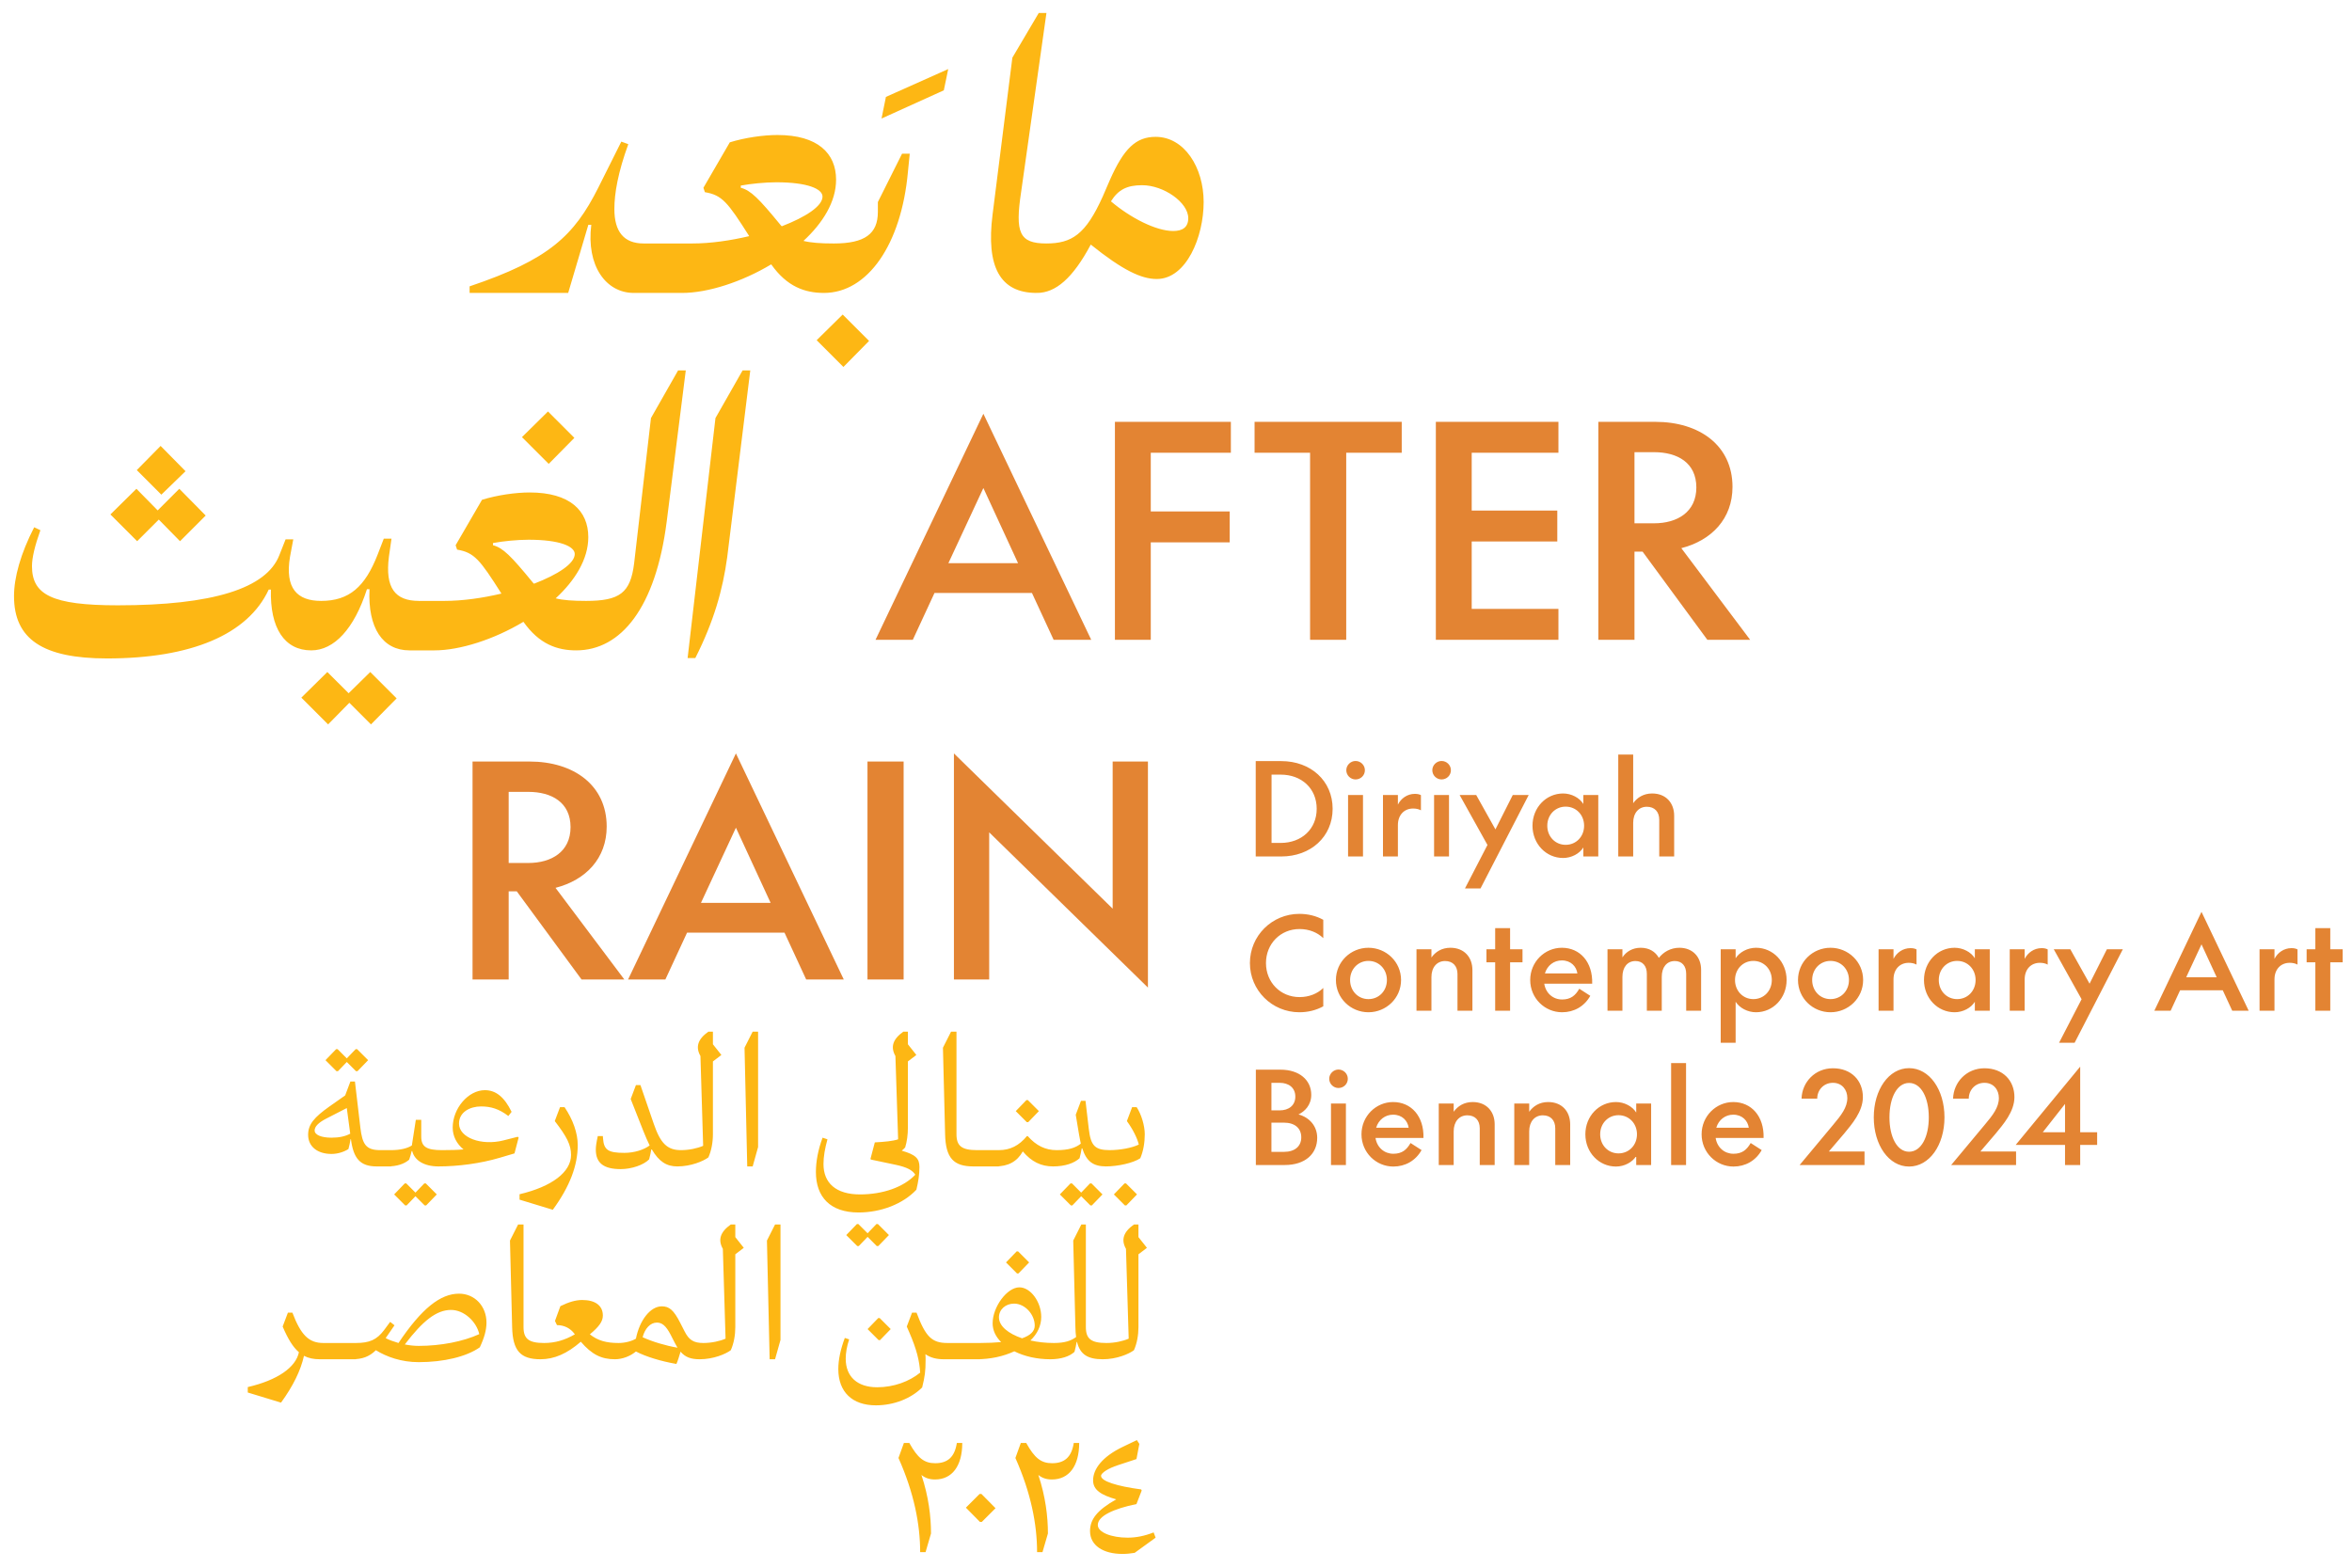 <svg width="165" height="110" viewBox="0 0 165 110" fill="none" xmlns="http://www.w3.org/2000/svg">
<path d="M35.685 62.541H36.253L40.797 68.727H43.799L38.971 62.297C41.101 61.75 42.561 60.228 42.561 57.997C42.561 55.097 40.249 53.434 37.146 53.434H33.15V68.727H35.685V62.541ZM35.685 55.563H37.064C38.687 55.563 40.026 56.294 40.026 58.038C40.026 59.762 38.687 60.553 37.064 60.553H35.685V55.563ZM56.556 68.727H59.193L51.627 52.865L44.062 68.727H46.678L48.2 65.441H55.035L56.556 68.727ZM51.627 58.078L54.062 63.352H49.174L51.627 58.078ZM63.392 53.434H60.856V68.727H63.392V53.434ZM66.921 52.865V68.727H69.395V58.403L80.531 69.295V53.434H78.056V63.758L66.921 52.865Z" fill="#E38433"/>
<path d="M73.915 44.892H76.552L68.987 29.031L61.421 44.892H64.037L65.558 41.606H72.394L73.915 44.892ZM68.987 34.243L71.42 39.517H66.532L68.987 34.243ZM78.215 44.892H80.73V38.057H86.268V35.887H80.73V31.769H86.349V29.599H78.215V44.892ZM98.336 31.769V29.599H88.012V31.769H91.906V44.892H94.442V31.769H98.336ZM100.729 44.892H109.329V42.722H103.245V37.996H109.249V35.826H103.245V31.769H109.329V29.599H100.729V44.892ZM114.664 38.706H115.232L119.775 44.892H122.777L117.95 38.463C120.08 37.915 121.54 36.394 121.54 34.163C121.54 31.262 119.228 29.599 116.124 29.599H112.129V44.892H114.664V38.706ZM114.664 31.728H116.043C117.666 31.728 119.004 32.459 119.004 34.203C119.004 35.927 117.666 36.718 116.043 36.718H114.664V31.728Z" fill="#E38433"/>
<path d="M91.093 78.196C91.528 77.992 91.989 77.54 91.989 76.821C91.989 75.783 91.155 75.055 89.824 75.055H88.102V81.746H90.126C91.572 81.746 92.406 80.956 92.406 79.838C92.406 79.022 91.874 78.41 91.093 78.196ZM89.194 75.978H89.77C90.4 75.978 90.871 76.315 90.871 76.945C90.871 77.575 90.4 77.912 89.77 77.912H89.194V75.978ZM89.194 78.773H90.072C90.835 78.773 91.288 79.164 91.288 79.803C91.288 80.433 90.835 80.823 90.072 80.823H89.194V78.773ZM93.897 76.342C94.261 76.342 94.553 76.058 94.553 75.694C94.553 75.339 94.261 75.046 93.897 75.046C93.55 75.046 93.249 75.339 93.249 75.694C93.249 76.058 93.55 76.342 93.897 76.342ZM93.373 77.433V81.746H94.42V77.433H93.373ZM97.748 80.956C97.127 80.956 96.603 80.53 96.496 79.847H99.86C99.904 78.33 99.008 77.327 97.73 77.327C96.532 77.327 95.512 78.312 95.512 79.59C95.512 80.867 96.532 81.853 97.748 81.853C98.582 81.853 99.31 81.445 99.727 80.699L98.954 80.202C98.68 80.681 98.351 80.956 97.748 80.956ZM97.73 78.214C98.369 78.214 98.751 78.64 98.822 79.128H96.541C96.71 78.569 97.171 78.214 97.73 78.214ZM103.809 79.172V81.746H104.856V78.889C104.856 78.001 104.288 77.327 103.312 77.327C102.708 77.327 102.265 77.611 101.98 78.01V77.433H100.933V81.746H101.98V79.385C101.98 78.703 102.362 78.259 102.939 78.259C103.489 78.259 103.809 78.614 103.809 79.172ZM109.106 79.172V81.746H110.153V78.889C110.153 78.001 109.586 77.327 108.609 77.327C108.006 77.327 107.562 77.611 107.278 78.01V77.433H106.231V81.746H107.278V79.385C107.278 78.703 107.66 78.259 108.237 78.259C108.787 78.259 109.106 78.614 109.106 79.172ZM114.786 77.433V78.063C114.519 77.629 113.951 77.327 113.366 77.327C112.168 77.327 111.218 78.321 111.218 79.59C111.218 80.859 112.168 81.853 113.366 81.853C113.951 81.853 114.519 81.551 114.786 81.116V81.746H115.832V77.433H114.786ZM112.257 79.59C112.257 78.827 112.815 78.25 113.543 78.25C114.279 78.25 114.839 78.827 114.839 79.59C114.839 80.353 114.279 80.93 113.543 80.93C112.815 80.93 112.257 80.353 112.257 79.59ZM117.234 74.594V81.746H118.282V74.594H117.234ZM121.609 80.956C120.988 80.956 120.465 80.53 120.358 79.847H123.721C123.766 78.33 122.869 77.327 121.592 77.327C120.394 77.327 119.373 78.312 119.373 79.59C119.373 80.867 120.394 81.853 121.609 81.853C122.443 81.853 123.171 81.445 123.588 80.699L122.816 80.202C122.541 80.681 122.213 80.956 121.609 80.956ZM121.592 78.214C122.231 78.214 122.612 78.64 122.683 79.128H120.403C120.571 78.569 121.033 78.214 121.592 78.214ZM127.484 77.087C127.484 76.493 127.927 75.978 128.584 75.978C129.232 75.978 129.596 76.475 129.596 77.043C129.596 77.708 129.161 78.259 128.602 78.924L126.25 81.746H130.802V80.796H128.3L129.383 79.527C129.889 78.906 130.687 78.01 130.687 76.981C130.687 75.818 129.88 74.957 128.584 74.957C127.333 74.957 126.419 75.925 126.384 77.087H127.484ZM131.451 78.401C131.451 80.344 132.506 81.853 133.926 81.853C135.355 81.853 136.411 80.344 136.411 78.401C136.411 76.457 135.355 74.949 133.926 74.949C132.506 74.949 131.451 76.457 131.451 78.401ZM132.551 78.401C132.551 77.025 133.083 75.987 133.926 75.987C134.778 75.987 135.311 77.025 135.311 78.401C135.311 79.776 134.778 80.814 133.926 80.814C133.083 80.814 132.551 79.776 132.551 78.401ZM138.115 77.087C138.115 76.493 138.558 75.978 139.215 75.978C139.863 75.978 140.227 76.475 140.227 77.043C140.227 77.708 139.792 78.259 139.233 78.924L136.881 81.746H141.433V80.796H138.931L140.014 79.527C140.519 78.906 141.318 78.01 141.318 76.981C141.318 75.818 140.51 74.957 139.215 74.957C137.964 74.957 137.05 75.925 137.014 77.087H138.115ZM145.932 81.746V80.335H147.121V79.448H145.932V74.842L141.407 80.335H144.868V81.746H145.932ZM143.306 79.448L144.868 77.46V79.448H143.306Z" fill="#E38433"/>
<path d="M88.812 67.575C88.812 66.218 89.833 65.188 91.164 65.188C91.838 65.188 92.424 65.428 92.832 65.827V64.54C92.335 64.265 91.758 64.123 91.155 64.123C89.229 64.123 87.685 65.667 87.685 67.575C87.685 69.483 89.229 71.027 91.155 71.027C91.758 71.027 92.335 70.885 92.832 70.61V69.324C92.424 69.723 91.838 69.963 91.164 69.963C89.833 69.963 88.812 68.933 88.812 67.575ZM93.719 68.764C93.719 70.042 94.757 71.027 96 71.027C97.242 71.027 98.289 70.042 98.289 68.764C98.289 67.486 97.242 66.502 96 66.502C94.757 66.502 93.719 67.486 93.719 68.764ZM94.713 68.764C94.713 68.001 95.272 67.424 96 67.424C96.736 67.424 97.296 68.001 97.296 68.764C97.296 69.528 96.736 70.105 96 70.105C95.272 70.105 94.713 69.528 94.713 68.764ZM102.247 68.347V70.921H103.294V68.064C103.294 67.176 102.726 66.502 101.75 66.502C101.146 66.502 100.703 66.785 100.419 67.185V66.608H99.371V70.921H100.419V68.56C100.419 67.877 100.8 67.433 101.377 67.433C101.927 67.433 102.247 67.788 102.247 68.347ZM104.279 67.522H104.891V70.921H105.938V67.522H106.808V66.608H105.938V65.126H104.891V66.608H104.279V67.522ZM109.586 70.131C108.964 70.131 108.441 69.706 108.334 69.022H111.697C111.742 67.504 110.846 66.502 109.568 66.502C108.37 66.502 107.349 67.486 107.349 68.764C107.349 70.042 108.37 71.027 109.586 71.027C110.419 71.027 111.147 70.619 111.564 69.874L110.792 69.377C110.517 69.856 110.189 70.131 109.586 70.131ZM109.568 67.389C110.206 67.389 110.588 67.815 110.659 68.303H108.379C108.547 67.744 109.008 67.389 109.568 67.389ZM115.096 66.502C114.528 66.502 114.076 66.777 113.818 67.176V66.608H112.771V70.921H113.818V68.542C113.818 67.868 114.173 67.433 114.732 67.433C115.238 67.433 115.531 67.78 115.531 68.329V70.921H116.578V68.542C116.578 67.868 116.924 67.433 117.492 67.433C117.998 67.433 118.291 67.78 118.291 68.329V70.921H119.338V68.046C119.338 67.158 118.761 66.502 117.812 66.502C117.199 66.502 116.693 66.803 116.374 67.211C116.134 66.785 115.708 66.502 115.096 66.502ZM121.76 66.608H120.713V73.166H121.76V70.291C122.036 70.726 122.603 71.027 123.189 71.027C124.387 71.027 125.336 70.034 125.336 68.764C125.336 67.495 124.387 66.502 123.189 66.502C122.603 66.502 122.036 66.803 121.76 67.238V66.608ZM124.298 68.764C124.298 69.528 123.739 70.105 123.003 70.105C122.275 70.105 121.716 69.528 121.716 68.764C121.716 68.001 122.275 67.424 123.003 67.424C123.739 67.424 124.298 68.001 124.298 68.764ZM126.135 68.764C126.135 70.042 127.173 71.027 128.416 71.027C129.658 71.027 130.705 70.042 130.705 68.764C130.705 67.486 129.658 66.502 128.416 66.502C127.173 66.502 126.135 67.486 126.135 68.764ZM127.129 68.764C127.129 68.001 127.688 67.424 128.416 67.424C129.152 67.424 129.711 68.001 129.711 68.764C129.711 69.528 129.152 70.105 128.416 70.105C127.688 70.105 127.129 69.528 127.129 68.764ZM134.45 66.617C134.344 66.564 134.228 66.528 134.024 66.528C133.482 66.528 133.048 66.856 132.835 67.282V66.608H131.788V70.921H132.835V68.72C132.835 68.019 133.27 67.558 133.9 67.558C134.104 67.558 134.281 67.593 134.45 67.682V66.617ZM138.541 66.608V67.238C138.275 66.803 137.706 66.502 137.121 66.502C135.923 66.502 134.973 67.495 134.973 68.764C134.973 70.034 135.923 71.027 137.121 71.027C137.706 71.027 138.275 70.726 138.541 70.291V70.921H139.588V66.608H138.541ZM136.012 68.764C136.012 68.001 136.571 67.424 137.298 67.424C138.035 67.424 138.594 68.001 138.594 68.764C138.594 69.528 138.035 70.105 137.298 70.105C136.571 70.105 136.012 69.528 136.012 68.764ZM143.652 66.617C143.546 66.564 143.43 66.528 143.226 66.528C142.685 66.528 142.25 66.856 142.037 67.282V66.608H140.99V70.921H142.037V68.72C142.037 68.019 142.472 67.558 143.102 67.558C143.306 67.558 143.483 67.593 143.652 67.682V66.617ZM144.45 73.166H145.542L148.923 66.608H147.805L146.589 69.022L145.24 66.608H144.078L146.03 70.113L144.45 73.166ZM156.599 70.921H157.753L154.442 63.981L151.133 70.921H152.277L152.942 69.483H155.933L156.599 70.921ZM154.442 66.262L155.507 68.569H153.369L154.442 66.262ZM161.178 66.617C161.071 66.564 160.956 66.528 160.752 66.528C160.211 66.528 159.775 66.856 159.562 67.282V66.608H158.515V70.921H159.562V68.72C159.562 68.019 159.997 67.558 160.628 67.558C160.832 67.558 161.009 67.593 161.178 67.682V66.617ZM161.817 67.522H162.429V70.921H163.476V67.522H164.346V66.608H163.476V65.126H162.429V66.608H161.817V67.522Z" fill="#E38433"/>
<path d="M88.093 53.404V60.096H89.886C91.945 60.096 93.488 58.72 93.488 56.75C93.488 54.78 91.945 53.404 89.886 53.404H88.093ZM92.37 56.75C92.37 58.179 91.306 59.146 89.841 59.146H89.203V54.354H89.85C91.306 54.354 92.37 55.321 92.37 56.75ZM95.095 54.691C95.459 54.691 95.751 54.407 95.751 54.043C95.751 53.688 95.459 53.396 95.095 53.396C94.749 53.396 94.447 53.688 94.447 54.043C94.447 54.407 94.749 54.691 95.095 54.691ZM94.571 55.783V60.096H95.618V55.783H94.571ZM99.683 55.792C99.576 55.738 99.461 55.703 99.256 55.703C98.715 55.703 98.281 56.031 98.067 56.457V55.783H97.02V60.096H98.067V57.895C98.067 57.194 98.502 56.732 99.132 56.732C99.336 56.732 99.513 56.768 99.683 56.856V55.792ZM101.129 54.691C101.493 54.691 101.785 54.407 101.785 54.043C101.785 53.688 101.493 53.396 101.129 53.396C100.783 53.396 100.481 53.688 100.481 54.043C100.481 54.407 100.783 54.691 101.129 54.691ZM100.605 55.783V60.096H101.652V55.783H100.605ZM102.771 62.341H103.862L107.243 55.783H106.125L104.909 58.196L103.56 55.783H102.398L104.35 59.288L102.771 62.341ZM111.076 55.783V56.413C110.81 55.978 110.242 55.676 109.657 55.676C108.459 55.676 107.509 56.67 107.509 57.939C107.509 59.208 108.459 60.202 109.657 60.202C110.242 60.202 110.81 59.9 111.076 59.465V60.096H112.124V55.783H111.076ZM108.547 57.939C108.547 57.176 109.106 56.599 109.834 56.599C110.571 56.599 111.13 57.176 111.13 57.939C111.13 58.702 110.571 59.279 109.834 59.279C109.106 59.279 108.547 58.702 108.547 57.939ZM116.401 57.522V60.096H117.448V57.238C117.448 56.35 116.88 55.676 115.904 55.676C115.3 55.676 114.857 55.96 114.573 56.359V52.943H113.526V60.096H114.573V57.735C114.573 57.052 114.954 56.608 115.531 56.608C116.081 56.608 116.401 56.963 116.401 57.522Z" fill="#E38433"/>
<path d="M64.552 108.907H64.932L65.313 107.601C65.313 106.422 65.148 105.015 64.641 103.494C64.907 103.709 65.212 103.811 65.592 103.811C66.796 103.811 67.506 102.86 67.506 101.25H67.125C66.974 102.226 66.492 102.67 65.605 102.67C64.831 102.67 64.375 102.302 63.792 101.25H63.411L63.031 102.302C64.121 104.749 64.552 106.954 64.552 108.907ZM67.76 105.788L68.748 106.79H68.875L69.839 105.826L68.85 104.825H68.723L67.76 105.788ZM72.754 108.907H73.134L73.515 107.601C73.515 106.422 73.35 105.015 72.843 103.494C73.109 103.709 73.413 103.811 73.794 103.811C74.998 103.811 75.708 102.86 75.708 101.25H75.328C75.176 102.226 74.694 102.67 73.806 102.67C73.033 102.67 72.576 102.302 71.994 101.25H71.613L71.233 102.302C72.323 104.749 72.754 106.954 72.754 108.907ZM78.738 109.034C79.042 109.034 79.296 109.008 79.6 108.958L81.07 107.893L80.931 107.525C80.284 107.778 79.701 107.893 79.105 107.893C77.977 107.893 77.014 107.525 77.014 107.005C77.014 106.371 78.129 105.864 79.727 105.535L80.094 104.584L80.056 104.508C78.332 104.28 77.242 103.925 77.242 103.557C77.242 103.354 77.749 103.025 78.421 102.809L79.727 102.378L79.929 101.313L79.752 101.047L78.751 101.529C77.331 102.213 76.684 103.075 76.684 103.874C76.684 104.546 77.242 104.901 78.307 105.205C76.938 105.978 76.469 106.625 76.469 107.436C76.469 108.438 77.394 109.034 78.738 109.034Z" fill="#FDB714"/>
<path d="M17.382 97.708L19.715 98.418C20.564 97.251 21.096 96.161 21.325 95.134C21.642 95.299 21.997 95.375 22.428 95.375L22.681 95.122V94.234C21.667 94.234 21.109 93.676 20.513 92.105H20.197L19.829 93.08C20.197 93.943 20.551 94.526 20.97 94.881C20.754 95.945 19.461 96.846 17.382 97.327V97.708ZM22.428 94.487V95.375H23.441L23.695 95.122V94.234H22.681L22.428 94.487ZM23.188 94.487V95.375H24.202L24.456 95.122V94.234H23.441L23.188 94.487ZM23.948 94.487V95.375H24.963L25.216 95.122V94.234H24.202L23.948 94.487ZM24.709 94.487V95.375C25.407 95.375 25.901 95.198 26.37 94.741C27.131 95.21 28.157 95.578 29.375 95.578C31.124 95.578 32.721 95.198 33.659 94.538C33.977 93.867 34.128 93.322 34.128 92.802C34.128 91.648 33.304 90.773 32.201 90.773C30.896 90.773 29.577 91.813 27.955 94.234C27.612 94.133 27.295 94.019 27.055 93.892L27.676 92.992L27.372 92.751L26.941 93.334C26.433 94.006 25.926 94.234 24.963 94.234L24.709 94.487ZM31.644 91.914C32.557 91.914 33.431 92.738 33.621 93.613C32.48 94.133 30.921 94.437 29.375 94.437C29.045 94.437 28.715 94.399 28.398 94.336C29.666 92.675 30.617 91.914 31.644 91.914ZM37.919 95.375L38.172 95.122V94.234C37.095 94.234 36.727 93.943 36.727 93.118V85.918H36.347L35.776 87.046L35.928 93.118C35.967 94.792 36.524 95.375 37.919 95.375ZM37.919 94.487V95.375C38.882 95.375 39.782 94.982 40.746 94.145C41.519 95.045 42.191 95.375 43.142 95.375L43.395 95.122V94.234C42.533 94.234 41.937 94.069 41.38 93.626C42.039 93.08 42.292 92.713 42.292 92.307C42.292 91.61 41.76 91.217 40.847 91.217C40.391 91.217 39.909 91.356 39.313 91.648L38.933 92.687L39.072 92.979C39.604 92.979 40.023 93.22 40.29 93.575L40.327 93.626C39.63 94.031 38.945 94.234 38.172 94.234L37.919 94.487ZM43.142 94.487V95.375C43.661 95.375 44.219 95.16 44.612 94.83C45.322 95.198 46.362 95.514 47.452 95.705C47.54 95.514 47.642 95.198 47.743 94.843C48.073 95.236 48.478 95.375 49.087 95.375L49.34 95.122V94.234C48.656 94.234 48.327 94.019 48.022 93.41L47.731 92.84C47.262 91.914 46.945 91.661 46.425 91.661C45.627 91.661 44.866 92.637 44.612 93.93C44.32 94.107 43.852 94.234 43.395 94.234L43.142 94.487ZM46.083 92.802C46.438 92.802 46.716 93.017 47.046 93.651L47.338 94.222C47.401 94.348 47.465 94.462 47.528 94.564C46.716 94.425 45.766 94.145 45.081 93.829C45.246 93.207 45.627 92.802 46.083 92.802ZM49.087 94.487V95.375C50.051 95.375 50.913 95.007 51.267 94.741C51.483 94.26 51.584 93.676 51.584 93.118V88.01L52.167 87.566V87.541L51.584 86.805V85.918H51.267C50.52 86.451 50.355 86.996 50.71 87.629L50.9 93.93C50.494 94.107 49.911 94.234 49.34 94.234L49.087 94.487ZM53.803 87.046L53.993 95.375H54.373L54.754 94.019V85.918H54.373L53.803 87.046ZM61.447 98.608C62.714 98.608 63.919 98.126 64.692 97.353C64.882 96.592 64.933 96.199 64.933 95.426C64.933 95.287 64.933 95.16 64.92 95.02C65.288 95.274 65.706 95.375 66.213 95.375L66.467 95.122V94.234C65.376 94.234 64.933 93.803 64.299 92.105H63.982L63.614 93.08C63.665 93.22 63.729 93.334 63.779 93.461C64.324 94.716 64.502 95.502 64.553 96.313C63.792 96.934 62.702 97.34 61.535 97.34C60.154 97.34 59.33 96.605 59.33 95.337C59.33 94.931 59.406 94.475 59.571 93.98L59.266 93.879C58.975 94.653 58.81 95.4 58.81 96.06C58.81 97.669 59.786 98.608 61.447 98.608ZM60.864 93.258L61.637 94.031H61.738L62.486 93.258L61.713 92.485H61.611L60.864 93.258ZM66.213 94.487V95.375H67.227L67.481 95.122V94.234H66.467L66.213 94.487ZM66.974 94.487V95.375H67.988L68.242 95.122V94.234H67.227L66.974 94.487ZM67.734 94.487V95.375H68.748L69.002 95.122V94.234H67.988L67.734 94.487ZM70.574 88.58L71.347 89.354H71.448L72.197 88.58L71.423 87.807H71.322L70.574 88.58ZM68.495 94.487V95.375C69.484 95.375 70.397 95.172 71.157 94.817C71.867 95.172 72.742 95.375 73.68 95.375L73.933 95.122V94.234C73.35 94.234 72.792 94.171 72.286 94.057C72.767 93.6 73.046 93.03 73.046 92.409C73.046 91.344 72.298 90.329 71.512 90.329C70.65 90.329 69.636 91.698 69.636 92.852C69.636 93.347 69.851 93.79 70.232 94.171C69.801 94.209 69.293 94.234 68.748 94.234L68.495 94.487ZM70.079 92.434C70.079 91.889 70.536 91.471 71.144 91.471C71.892 91.471 72.59 92.218 72.59 93.017C72.59 93.41 72.286 93.702 71.702 93.905C70.739 93.575 70.079 93.055 70.079 92.434ZM73.68 94.487V95.375C74.453 95.375 75.036 95.172 75.379 94.856C75.442 94.627 75.492 94.386 75.531 94.158H75.556C75.772 95.045 76.317 95.375 77.369 95.375L77.623 95.122V94.234C76.545 94.234 76.177 93.943 76.177 93.118V85.918H75.86L75.29 87.046L75.442 93.118C75.442 93.372 75.467 93.6 75.492 93.816C75.15 94.069 74.719 94.234 73.933 94.234L73.68 94.487ZM77.369 94.487V95.375C78.332 95.375 79.194 95.007 79.549 94.741C79.765 94.26 79.866 93.676 79.866 93.118V88.01L80.449 87.566V87.541L79.866 86.805V85.918H79.549C78.801 86.451 78.636 86.996 78.991 87.629L79.181 93.93C78.776 94.107 78.193 94.234 77.623 94.234L77.369 94.487Z" fill="#FDB714"/>
<path d="M22.833 74.389L23.606 75.163H23.708L24.329 74.516L24.976 75.163H25.077L25.825 74.389L25.052 73.616H24.95L24.329 74.263L23.683 73.616H23.581L22.833 74.389ZM23.252 80.969C23.67 80.969 24.101 80.842 24.443 80.627C24.506 80.398 24.557 80.158 24.595 79.929H24.621V79.955C24.798 81.286 25.267 81.844 26.421 81.844L26.674 81.59V80.702C25.673 80.702 25.42 80.297 25.28 79.118L24.9 75.885H24.582L24.215 76.862L23.099 77.647C22.047 78.395 21.616 78.89 21.616 79.625C21.616 80.462 22.288 80.969 23.252 80.969ZM22.073 79.321C22.073 79.055 22.326 78.776 22.897 78.484L24.329 77.749L24.57 79.549C24.202 79.739 23.797 79.828 23.252 79.828C22.555 79.828 22.073 79.638 22.073 79.321ZM26.421 80.956L26.421 81.844H27.435L27.689 81.59V80.702H26.674L26.421 80.956ZM27.182 80.956V81.844C27.828 81.844 28.348 81.679 28.703 81.374C28.779 81.171 28.829 80.969 28.88 80.766H28.918C29.071 81.412 29.742 81.844 30.756 81.844L30.997 81.679V80.702C29.92 80.702 29.552 80.462 29.552 79.751V78.573H29.172L28.893 80.373C28.589 80.576 28.069 80.702 27.435 80.702L27.182 80.956ZM27.651 83.809L28.424 84.582H28.525L29.146 83.935L29.793 84.582H29.895L30.642 83.809L29.869 83.035H29.768L29.146 83.682L28.5 83.035H28.398L27.651 83.809ZM30.744 80.956V81.844C32.138 81.844 33.697 81.641 35.066 81.235L36.093 80.931L36.385 79.815L36.321 79.764L35.32 80.018C33.773 80.411 32.201 79.828 32.201 78.839C32.201 78.028 32.975 77.635 33.748 77.635C34.42 77.635 35.003 77.8 35.662 78.307L35.89 78.015C35.383 76.976 34.788 76.494 34.014 76.494C32.848 76.494 31.758 77.774 31.758 79.118C31.758 79.727 32.037 80.259 32.519 80.652C32.1 80.69 31.58 80.702 30.997 80.702L30.744 80.956ZM36.448 84.176L38.781 84.886C39.985 83.238 40.53 81.767 40.53 80.347C40.53 79.498 40.188 78.547 39.604 77.685H39.288L38.919 78.662C39.77 79.764 40.061 80.335 40.061 81.045C40.061 82.237 38.717 83.263 36.448 83.796V84.176ZM43.547 82.033C44.308 82.033 45.157 81.742 45.538 81.349C45.601 81.121 45.652 80.88 45.69 80.652H45.727C46.235 81.514 46.767 81.844 47.515 81.844L47.769 81.59V80.702C46.818 80.702 46.336 80.233 45.867 78.864L44.929 76.139H44.612L44.245 77.115L45.132 79.359C45.284 79.751 45.436 80.082 45.576 80.373C45.17 80.677 44.498 80.893 43.801 80.893C42.66 80.893 42.368 80.69 42.305 79.891L42.292 79.714H41.937C41.836 80.17 41.798 80.449 41.798 80.665C41.798 81.602 42.343 82.033 43.547 82.033ZM47.515 80.956V81.844C48.478 81.844 49.34 81.476 49.696 81.21C49.911 80.728 50.013 80.145 50.013 79.587V74.478L50.596 74.034V74.009L50.013 73.274V72.387H49.696C48.947 72.919 48.783 73.464 49.138 74.098L49.328 80.398C48.922 80.576 48.339 80.702 47.769 80.702L47.515 80.956ZM52.231 73.515L52.421 81.844H52.802L53.182 80.487V72.387H52.802L52.231 73.515ZM60.23 85.076C61.802 85.076 63.348 84.48 64.287 83.479C64.426 82.909 64.502 82.401 64.502 81.882C64.502 81.286 64.236 81.02 63.26 80.74C63.348 80.665 63.437 80.589 63.5 80.513C63.627 80.107 63.691 79.612 63.691 79.143V74.478L64.274 74.034V74.009L63.691 73.274V72.387H63.374C62.626 72.919 62.461 73.464 62.816 74.098L63.006 79.942C62.626 80.069 62.068 80.12 61.371 80.158L61.067 81.311L61.092 81.362L62.829 81.729C63.614 81.894 64.02 82.11 64.21 82.427C63.386 83.302 61.929 83.809 60.331 83.809C58.632 83.809 57.77 82.997 57.77 81.679C57.77 81.159 57.872 80.576 58.049 79.942L57.707 79.828C57.39 80.677 57.238 81.501 57.238 82.237C57.238 83.986 58.239 85.076 60.23 85.076ZM59.367 86.661L60.141 87.434H60.243L60.864 86.787L61.51 87.434H61.612L62.36 86.661L61.586 85.887H61.485L60.864 86.534L60.217 85.887H60.116L59.367 86.661ZM68.292 81.844L68.546 81.59V80.702C67.468 80.702 67.1 80.411 67.1 79.587V72.387H66.72L66.15 73.515L66.302 79.587C66.34 81.26 66.898 81.844 68.292 81.844ZM68.292 80.956V81.844H69.306L69.56 81.59V80.702H68.546L68.292 80.956ZM69.053 80.956V81.844H70.067L70.32 81.59V80.702H69.306L69.053 80.956ZM71.259 77.964L72.032 78.738H72.133L72.881 77.964L72.108 77.191H72.006L71.259 77.964ZM69.813 80.956V81.844C70.726 81.844 71.347 81.514 71.753 80.791C72.361 81.514 73.033 81.844 73.883 81.844L74.124 81.679V80.702C73.337 80.702 72.691 80.386 72.095 79.714H72.044C71.487 80.386 70.866 80.702 70.067 80.702L69.813 80.956ZM73.87 80.956V81.844C74.719 81.844 75.353 81.615 75.734 81.273C75.797 81.045 75.848 80.804 75.886 80.576H75.923C76.228 81.514 76.71 81.844 77.61 81.844L77.863 81.59V80.702C76.811 80.702 76.519 80.398 76.38 79.194L76.152 77.242H75.835L75.467 78.218L75.695 79.587C75.734 79.828 75.784 80.043 75.822 80.246C75.454 80.538 74.974 80.702 74.124 80.702L73.87 80.956ZM74.352 83.809L75.125 84.582H75.226L75.848 83.935L76.494 84.582H76.596L77.343 83.809L76.57 83.035H76.469L75.848 83.682L75.201 83.035H75.1L74.352 83.809ZM77.558 80.956V81.844C78.434 81.844 79.498 81.602 79.993 81.273C80.208 80.778 80.309 80.17 80.309 79.587C80.309 78.991 80.069 78.18 79.739 77.685H79.422L79.055 78.662C79.486 79.258 79.777 79.853 79.891 80.309C79.435 80.538 78.598 80.702 77.812 80.702L77.558 80.956ZM78.142 83.809L78.915 84.582H79.016L79.765 83.809L78.991 83.035H78.89L78.142 83.809Z" fill="#FDB714"/>
<path d="M32.944 20.092V20.554H39.86L41.274 15.772H41.48C41.12 18.651 42.508 20.554 44.462 20.554L45.157 19.886V17.084C43.768 17.084 43.1 16.261 43.1 14.667C43.1 13.561 43.357 12.095 44.077 10.116L43.588 9.936L41.968 13.175C40.271 16.544 38.523 18.214 32.944 20.092ZM44.462 17.778V20.554H46.21L46.904 19.86V17.084H45.157L44.462 17.778ZM46.107 17.778V20.554H47.856L48.55 19.86V17.084H46.802L46.107 17.778ZM47.856 17.778V20.554C49.655 20.554 52.046 19.783 54.103 18.549C55.209 20.117 56.469 20.554 57.805 20.554L58.499 19.86V17.084C57.548 17.084 56.88 17.032 56.366 16.904C57.728 15.643 58.654 14.153 58.654 12.61C58.654 10.759 57.368 9.473 54.54 9.473C53.563 9.473 52.278 9.653 51.198 9.987L49.347 13.175L49.45 13.484C50.658 13.69 51.044 14.178 52.56 16.569C51.249 16.878 49.861 17.084 48.55 17.084L47.856 17.778ZM54.746 15.772C53.229 13.921 52.663 13.355 51.969 13.175V13.021C52.663 12.893 53.666 12.79 54.463 12.79C56.649 12.79 57.702 13.253 57.702 13.793C57.702 14.461 56.52 15.232 54.849 15.875C54.797 15.849 54.771 15.798 54.746 15.772ZM62.15 6.799L61.842 8.317L66.212 6.337L66.521 4.846L62.15 6.799ZM57.805 17.778V20.554C60.864 20.554 63.23 17.161 63.693 12.07L63.821 10.785H63.281L61.585 14.178V14.872C61.585 16.415 60.659 17.084 58.499 17.084L57.805 17.778ZM57.291 23.871L59.168 25.748L60.968 23.922L59.117 22.071L57.291 23.871ZM72.717 20.554L73.411 19.86V17.084C71.508 17.084 71.2 16.338 71.637 13.458L73.411 0.912H72.871L71.02 4.048L69.632 15.052C69.169 18.703 70.146 20.554 72.717 20.554ZM72.716 17.778L72.742 20.554C74.053 20.554 75.262 19.526 76.521 17.161C78.758 18.96 80.069 19.577 81.149 19.577C83.232 19.577 84.44 16.621 84.44 14.178C84.44 11.736 83.077 9.602 81.072 9.602C79.684 9.602 78.836 10.425 77.859 12.636L77.37 13.767C76.162 16.466 75.185 17.084 73.385 17.084L72.716 17.778ZM80.121 12.995C81.638 12.995 83.36 14.204 83.36 15.309C83.36 15.952 82.949 16.209 82.306 16.209C81.098 16.209 79.298 15.284 77.936 14.127C78.45 13.304 79.067 12.995 80.121 12.995Z" fill="#FDB714"/>
<path d="M9.596 32.986L11.319 34.709L13.016 33.063L11.267 31.289L9.596 32.986ZM7.745 36.097L9.622 37.974L11.139 36.457L12.63 37.974L14.43 36.174L12.579 34.297L11.062 35.814L9.571 34.297L7.745 36.097ZM7.514 46.201C13.402 46.201 17.386 44.53 18.852 41.368H19.006C18.929 44.067 19.958 45.635 21.834 45.635L22.529 44.941V42.164C20.831 42.164 19.983 41.265 20.343 39.079L20.574 37.845H20.035L19.598 38.951C18.698 41.291 14.918 42.473 8.259 42.473C3.632 42.473 2.243 41.727 2.243 39.722C2.243 39.131 2.449 38.282 2.834 37.203L2.397 36.997C1.446 38.848 0.983 40.519 0.983 41.83C0.983 44.838 2.989 46.201 7.514 46.201ZM21.834 42.859L21.834 45.635C23.429 45.635 24.842 44.144 25.742 41.342H25.922C25.794 44.067 26.848 45.635 28.725 45.635L29.393 44.941V42.164C27.722 42.164 27.002 41.265 27.285 39.053L27.465 37.794H26.925L26.488 38.925C25.614 41.162 24.508 42.164 22.529 42.164L21.834 42.859ZM21.14 48.952L23.017 50.829L24.508 49.312L26.025 50.829L27.825 49.003L25.974 47.153L24.457 48.643L22.965 47.153L21.14 48.952ZM28.725 42.859V45.635H30.473L31.167 44.941V42.164H29.418L28.725 42.859ZM36.617 30.672L38.494 32.549L40.294 30.724L38.443 28.872L36.617 30.672ZM30.473 42.859V45.635C32.272 45.635 34.663 44.864 36.72 43.63C37.826 45.198 39.085 45.635 40.423 45.635L41.116 44.941V42.164C40.165 42.164 39.497 42.113 38.983 41.984C40.345 40.725 41.271 39.233 41.271 37.691C41.271 35.84 39.986 34.555 37.157 34.555C36.18 34.555 34.895 34.735 33.815 35.069L31.964 38.257L32.066 38.565C33.275 38.771 33.661 39.259 35.177 41.65C33.867 41.959 32.478 42.164 31.167 42.164L30.473 42.859ZM37.363 40.854C35.846 39.002 35.28 38.437 34.586 38.257V38.102C35.28 37.974 36.283 37.871 37.08 37.871C39.265 37.871 40.32 38.334 40.32 38.874C40.32 39.542 39.137 40.313 37.466 40.956C37.414 40.931 37.389 40.879 37.363 40.854ZM40.422 42.859V45.635C43.559 45.635 46.001 42.653 46.773 36.586L48.109 25.993H47.569L45.667 29.335L44.484 39.542C44.227 41.599 43.482 42.164 41.116 42.164L40.422 42.859ZM50.192 29.335L48.238 46.175H48.778C50.089 43.579 50.706 41.368 51.015 39.105L52.634 25.993H52.094L50.192 29.335Z" fill="#FDB714"/>
</svg>
